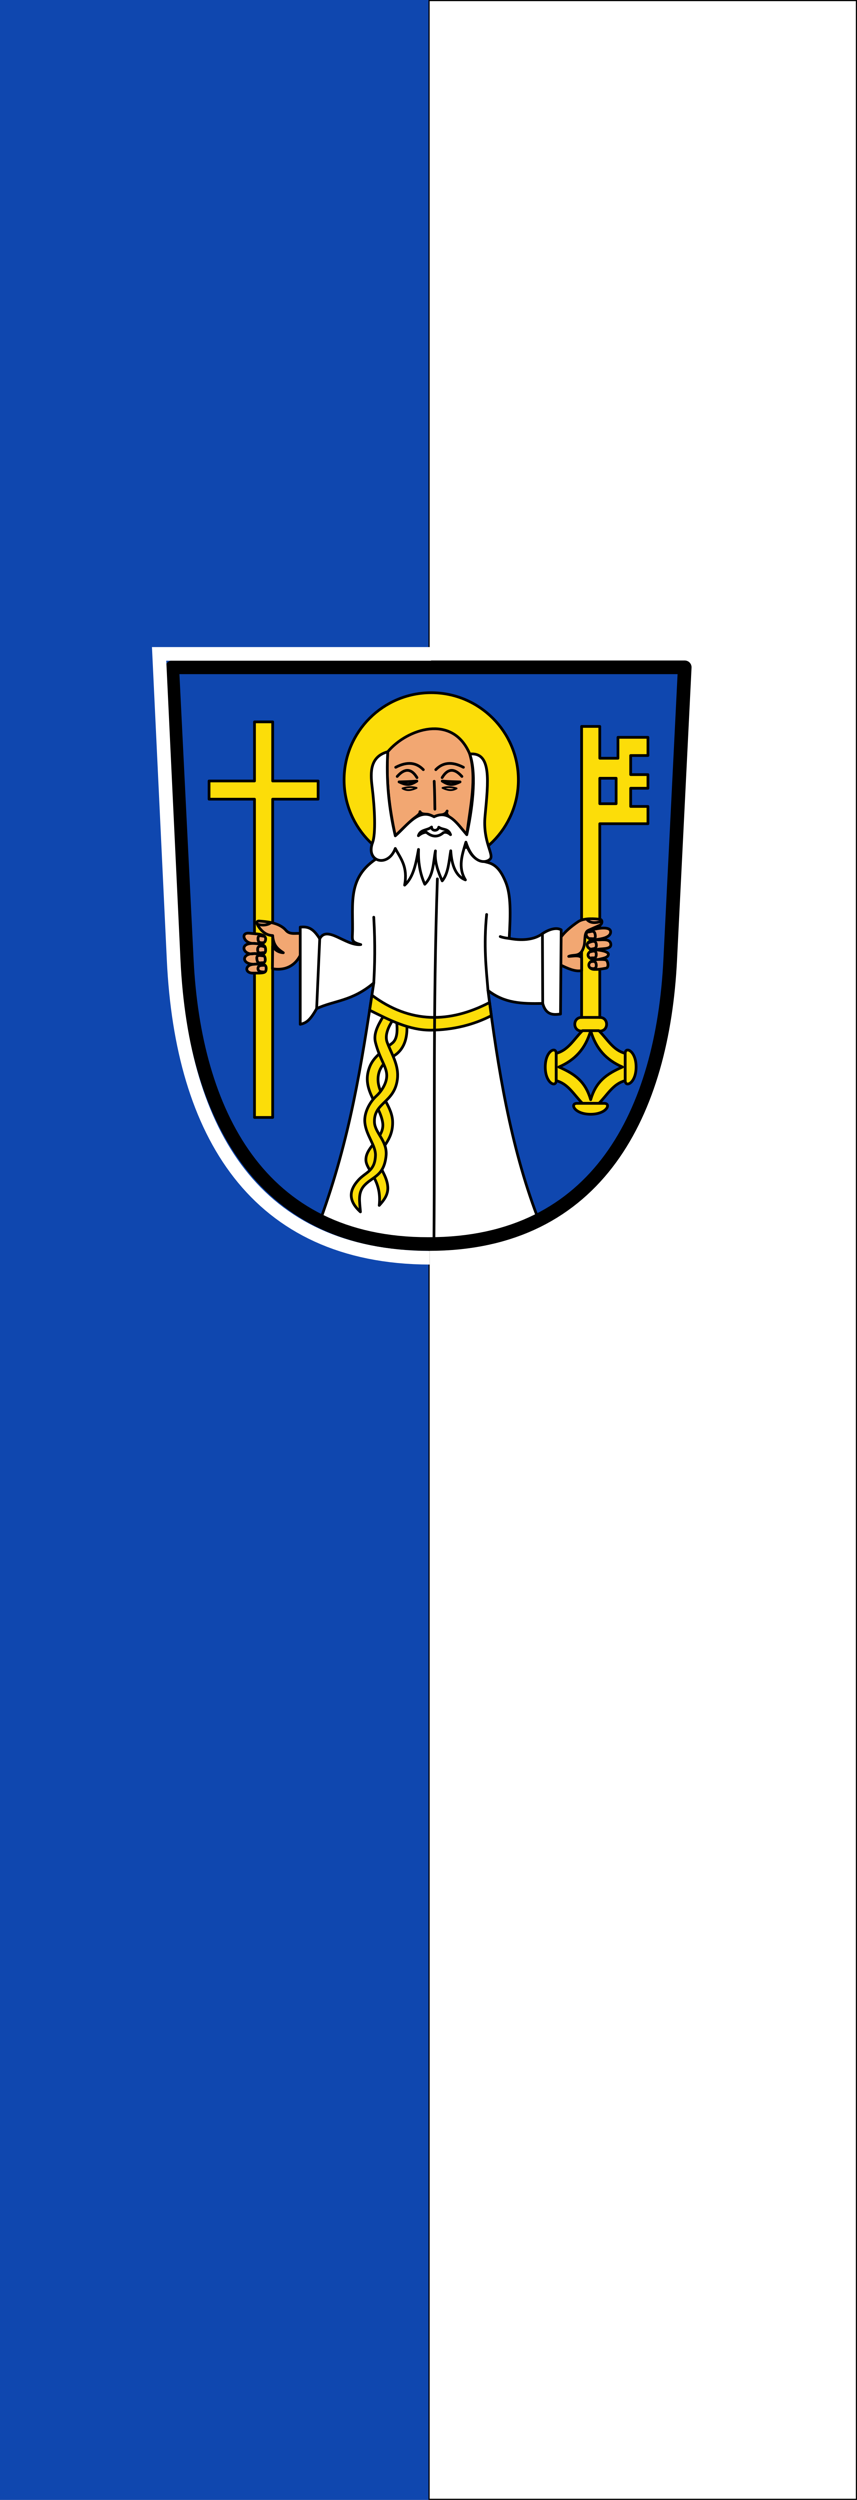 <svg xmlns="http://www.w3.org/2000/svg" width="300" height="875" id="svg2984" version="1.1"><rect width="100%" height="100%" fill="#808080" stroke="none"/><defs id="defs2986"><marker orient="auto" refY="0" refX="0" id="Arrow1Lend" style="overflow:visible"><path id="path836" d="m0 0 5-5-17.5 5L5 5 0 0z" style="fill-rule:evenodd;stroke:#000;stroke-width:1pt" transform="matrix(-.8 0 0 -.8 -10 0)"/></marker><marker orient="auto" refY="0" refX="0" id="Arrow1Lstart" style="overflow:visible"><path id="path833" d="m0 0 5-5-17.5 5L5 5 0 0z" style="fill-rule:evenodd;stroke:#000;stroke-width:1pt" transform="matrix(.8 0 0 .8 10 0)"/></marker><clipPath id="a"><path d="M0 4394.5V0h6350.63v4394.5" id="path2"/></clipPath></defs><g id="layer1" transform="translate(0 -177.362)"><g id="g1239"><path transform="scale(-1 1)" id="rect2994-1" style="fill:#fff;fill-opacity:1;stroke:#000;stroke-width:.4;stroke-miterlimit:4;stroke-dasharray:none;stroke-opacity:1" d="M-299.8 177.562h149.6v874.6h-149.6z"/><path transform="scale(-1 1)" style="fill:#0f47af;fill-opacity:1;stroke:none;stroke-width:.25" id="rect926" d="M-150 177.362H0v875h-150z"/><path id="path1071" d="m60.3 410.933 5.09 102.49c2.615 52.67 24.957 99.461 84.61 99.369 59.654.092 81.995-46.7 84.61-99.37l5.09-102.49H60.3z" style="fill:#0f47af;stroke:none;stroke-width:4.773;stroke-linecap:round;stroke-linejoin:round;stroke-miterlimit:4;stroke-dasharray:none;stroke-opacity:1"/><g id="g1197"><ellipse style="opacity:1;fill:#fcdd09;fill-opacity:1;stroke:#000;stroke-width:.955;stroke-linecap:round;stroke-linejoin:round;stroke-miterlimit:4;stroke-dasharray:none;stroke-opacity:1" id="path1075" cx="150.954" cy="450.344" rx="30.502" ry="30.522"/><path style="fill:#f2a772;stroke:#000;stroke-width:.955;stroke-linecap:round;stroke-linejoin:round;stroke-miterlimit:4;stroke-dasharray:none;stroke-opacity:1" d="M135.736 440.485c-.68 10.598.624 19.808 2.64 29.439 1.665-1.634 3.773-3.745 5.65-5.426 1.368-1.225 3.14-2.14 2.985-3.045.384.727 1.07.845 2.457.89.86.027 1.748.663 2.482.915 1.542-.89 3.762-.217 4.582-2.025-.746 1.441 1.407 2.453 2.543 3.456 1.313 1.158 2.887 3.137 4.33 4.846 1.221-9.967 3.545-19.774 1.045-28.244-5.962-14.26-21.998-8.854-28.714-.806z" id="path1077"/><path style="fill:none;stroke:#000;stroke-width:.636;stroke-linecap:round;stroke-linejoin:round;stroke-miterlimit:4;stroke-dasharray:none;stroke-opacity:1" d="M140.915 453.32c1.568-.471 3.184-.653 4.91-.17-1.83.85-3.336 1.095-4.91.17z" id="path1085"/><path id="path1095" d="M89.087 568.487h6.361V457.085h15.905v-6.366H95.448V430.03h-6.361v20.69H73.182v6.365h15.905v111.402" style="fill:#fcdd09;stroke:#000;stroke-width:.955;stroke-linecap:round;stroke-linejoin:round;stroke-miterlimit:4;stroke-dasharray:none;stroke-opacity:1"/><path style="fill:#f2a772;stroke:#000;stroke-width:.955;stroke-linecap:round;stroke-linejoin:round;stroke-miterlimit:4;stroke-dasharray:none;stroke-opacity:1" d="M90.797 499.743c2.05.19 6.856.367 9.313 3.26 1.39 1.638 3.568.872 5.164 1.102l-.17 7.667c-2.182 4.257-6.09 5.316-9.74 4.66l.084-7.868c.868 1.457 2.187 2.171 3.73 2.276-2.198-1.453-3.479-2.67-3.73-6.014-1.265-.06-2.176-.454-2.958-1.017-1.702-1.226-3.715-4.254-1.693-4.066z" id="path1091"/><path style="fill:#f2a772;stroke:#000;stroke-width:.955;stroke-linecap:round;stroke-linejoin:round;stroke-miterlimit:4;stroke-dasharray:none;stroke-opacity:1" d="M90.24 504.276 87.227 504c-3.34-.307-1.685 3.924 1.721 3.548 3.29.34 3.94.627 4.022 2.122.107 1.948-1.303 1.724-3.916 1.467-4.715-.1-4.507 3.86.024 3.721-3.326.057-3.51 2.896-.864 3.114l2.59-.019c1.834-.075 2.297-.281 2.372-1.502.117-1.915-1.735-1.832-4.071-1.622 2.488-.026 3.764-.212 3.756-1.563-.011-1.87-1.297-2.046-3.816-2.156-3.67.98-5.878-3.79-.12-3.529 2.94.237 3.929-.061 4.058-1.399.12-1.255-1.132-1.756-2.743-1.905z" id="path1097"/><path style="fill:#fcdd09;stroke:#000;stroke-width:.955;stroke-linecap:round;stroke-linejoin:round;stroke-miterlimit:4;stroke-dasharray:none;stroke-opacity:1" d="M203.597 538.25h6.362c3.181 0 3.181-4.775 0-4.775v-67.796h16.859v-6.048h-6.044v-6.366h6.044v-4.774h-6.044v-6.684h6.044v-6.366H216.32v7.32h-6.362v-11.14h-6.362v101.854c-3.18 0-3.18 4.774 0 4.774z" id="path1099"/><path style="fill:#0f47af;stroke:#000;stroke-width:.955;stroke-linecap:round;stroke-linejoin:round;stroke-miterlimit:4;stroke-dasharray:none;stroke-opacity:1" d="M209.96 449.764h5.725v8.912h-5.726z" id="path1101"/><path style="fill:#fcdd09;stroke:#000;stroke-width:.955;stroke-linecap:round;stroke-linejoin:round;stroke-miterlimit:4;stroke-dasharray:none;stroke-opacity:1" d="M203.597 533.475h6.362" id="path1109"/><g id="g1123" transform="matrix(.318 0 0 .318 66.852 390.88)"><path id="path1103" d="M475 503c-17.883 7.802-29.232 16.095-35 36-5.769-19.905-17.117-28.198-35-36 17.883-7.802 29.232-20.094 35-40h-9c-9.586 9.455-15.481 21.445-29 25v30c13.519 3.555 19.414 15.545 29 25h18c9.586-9.455 15.481-21.445 29-25v-30c-13.519-3.555-19.414-15.545-29-25h-9c5.769 19.906 17.117 32.198 35 40" style="fill:#fcdd09;stroke:#000;stroke-width:3;stroke-linecap:round;stroke-linejoin:round;stroke-miterlimit:4;stroke-dasharray:none;stroke-opacity:1"/><path style="fill:#fcdd09;stroke:#000;stroke-width:3;stroke-linecap:round;stroke-linejoin:round;stroke-miterlimit:4;stroke-dasharray:none;stroke-opacity:1" d="M478 488c0-8 12-3 12 15s-12 23-12 15z" id="path1115"/><path style="fill:#fcdd09;stroke:#000;stroke-width:3;stroke-linecap:round;stroke-linejoin:round;stroke-miterlimit:4;stroke-dasharray:none;stroke-opacity:1" d="M424.895 543c-8 0-3 12 15 12s23-12 15-12z" id="path1117"/><path id="path1111" d="M402 488c0-8-12-3-12 15s12 23 12 15z" style="fill:#fcdd09;stroke:#000;stroke-width:3;stroke-linecap:round;stroke-linejoin:round;stroke-miterlimit:4;stroke-dasharray:none;stroke-opacity:1"/></g><path style="fill:#f2a772;stroke:#000;stroke-width:.955;stroke-linecap:round;stroke-linejoin:round;stroke-miterlimit:4;stroke-dasharray:none;stroke-opacity:1" d="M202.316 500.015c1.619-1.106 4.25-1.263 7.643-.898 1.063.114.96 1.672 0 2.096l-3.932 1.737c-1.692.748-1.068 3.598-1.556 5.451-1.131 4.292-3.512 2.862-5.388 3.714 1.65-.07 3.76-.567 4.514.5v4.472c-2.3.472-4.935-.785-7.387-1.977l.15-9.734c1.4-1.883 3.455-3.652 5.956-5.36z" id="path1125"/><path style="fill:#f2a772;stroke:#000;stroke-width:.955;stroke-linecap:round;stroke-linejoin:round;stroke-miterlimit:4;stroke-dasharray:none;stroke-opacity:1" d="M207.126 502.816c-3.46.86-1.78 3.814 1.416 3.429-4.388.294-3.597 3.834 0 3.594-3.809.316-3.644 3.792.898 3.354-4.318.135-4.016 3.392-1.437 3.475 1.155.037 2.066-.02 4.13-.42 1.184-.229.634-2.635 0-2.875-.491-.186-1.264-.215-2.653-.18 1.23-.365 3.448-.523 3.491-1.797.036-1.04-2.976-1.472-4.19-1.557 1.094-.715 5.381.177 5.029-2.097-.348-2.241-3.935-1.129-5.288-1.497 1.906-.218 5.372-.706 5.228-2.816-.128-1.86-4.213-1.213-6.624-.613z" id="path1127"/><path style="fill:#fff;stroke:#000;stroke-width:.955;stroke-linecap:round;stroke-linejoin:round;stroke-miterlimit:4;stroke-dasharray:none;stroke-opacity:1" d="M188.069 603.105c-21.285 10.554-50.632 12.18-75.906 1.198 10.37-28.52 14.286-53.689 18.677-82.903-7.636 6.477-13.82 6.11-19.994 8.985-2.513 4.503-3.85 5.04-5.747 5.511v-34.024c2.712-.27 4.503.352 6.824 4.073 2.548-4.883 9.118 2.583 14.367 2.037-3.647-.969-2.901-1.571-2.873-5.271.087-11.48-2.017-21.449 14.846-28.034l25.382-.72c3.87 8.747 8.808.811 13.409 12.22 1.788 4.436 1.713 10.643 1.197 19.649 4.02.783 8.445.63 11.456-1.537 1.875-1.35 4.904-2.586 6.742-1.459l-.24 29.472c-2.06.196-5 .758-6.225-3.714-7.401.129-13.345-.038-19.156-4.552 3.44 27.073 7.864 54.38 17.24 79.07z" id="path1145"/><path style="fill:#fff;stroke:#000;stroke-width:.955;stroke-linecap:round;stroke-linejoin:round;stroke-miterlimit:4;stroke-dasharray:none;stroke-opacity:1" d="M135.736 440.485c-.568 9.813.334 19.626 2.64 29.439 4.267-3.701 8.113-9.827 13.574-6.666 5.154-2.584 8.131 2.453 11.455 6.277 1.627-7.734 3.717-20.585 1.045-28.244 7.689-.799 6.486 9.491 5.34 21.736-.856 9.138 3.377 13.605 1.722 15.1-1.769 1.596-6.09 1.354-8.416-6-1.324 4.405-2.874 8.81-.17 13.215-3.217-1.224-4.792-4.82-5.137-10.195-.637 3.799-.847 7.94-2.99 10.534-1.522-3.38-2.742-6.81-2.37-10.505-.802 4.062-.568 8.513-3.725 11.69-1.772-3.893-2.343-7.986-2.201-12.198-.88 4.908-1.79 9.786-4.853 12.508 1.176-6.55-1.424-9.324-3.275-12.847-2.548 6.896-10.478 4.676-7.958-2.033 1.16-3.085.794-11.865-.169-19.654-.623-5.04-.723-10.467 5.488-12.157z" id="path1087"/><path style="fill:none;stroke:#000;stroke-width:.955;stroke-linecap:round;stroke-linejoin:round;stroke-miterlimit:4;stroke-dasharray:none;stroke-opacity:1" d="M175.11 505.177c.914.349 2.002.524 3.141.648" id="path1151"/><path style="fill:#fcdd09;stroke:#000;stroke-width:.955;stroke-linecap:round;stroke-linejoin:round;stroke-miterlimit:4;stroke-dasharray:none;stroke-opacity:1" d="M132.755 599.272c1.018-9.021-4.618-12.291-4.669-15.934-.067-4.79 6.705-7.66 5.867-13.059-.956-6.152-7.124-11.088-4.91-18.45 1.066-3.537 3.058-5.315 8.262-9.344 1.932-1.496 1.806-4.868 1.556-7.308l3.592 1.318c.08 2.877-.244 7.686-4.459 10.373-2.682 1.71-5.17 3.588-5.598 7.238-.689 5.882 4.55 9.544 5.029 15.455.4 7.206-4.72 9.66-4.91 13.298-.153 2.969 2.965 5.807 3.234 9.943.177 2.727-1.373 4.687-2.994 6.47z" id="path1159"/><path style="fill:#fcdd09;stroke:#000;stroke-width:.955;stroke-linecap:round;stroke-linejoin:round;stroke-miterlimit:4;stroke-dasharray:none;stroke-opacity:1" d="M134.1 533.2c-1.986 3.335-3.407 6.139-2.662 9.046 1.52 5.927 3.955 8.448 3.951 11.62-.004 2.785-2.054 5.677-3.591 7.069-2.325 2.105-4.469 5.905-4.071 9.464.5 4.47 3.832 7.9 3.711 11.382-.192 5.565-3.424 5.794-5.986 8.625-2.736 3.024-4.165 6.71.718 11.142-.248-3.651-1.06-6.793 1.557-9.464 2.876-2.937 6.723-3.187 7.423-10.184.521-5.21-3.914-7.96-4.07-11.74-.288-6.907 6.957-6.759 8.02-14.976.65-5.006-2.09-8.941-3.59-13.058-.9-2.467.528-5.437 1.875-7.507z" id="path1167"/><path style="fill:#fcdd09;stroke:#000;stroke-width:.955;stroke-linecap:round;stroke-linejoin:round;stroke-miterlimit:4;stroke-dasharray:none;stroke-opacity:1" d="M130.191 525.705c13.355 9.956 27.188 9.818 41.181 2.547l.616 4.605c-5.983 3.117-13.24 5.003-21.154 5.076-7.597.07-14.545-3.568-21.442-6.987z" id="path1163"/><path id="path1171" d="M154.774 449.543c1.82-3.067 4.147-3.544 6.923-.407" style="fill:none;stroke:#000;stroke-width:.955;stroke-linecap:round;stroke-linejoin:round;stroke-miterlimit:4;stroke-dasharray:none;stroke-opacity:1"/><path d="M161.049 451.037c-2.333 1.087-3.614 1.424-6.246-.279 2.628.202 4.386.23 6.246.279m1.173-5.11c-4.146-2.16-7.278-1.642-9.67.828m5.166 22.77c-.838-.75-1.676-1.033-2.514-.719-1.756 1.588-3.871 1.665-5.926-.12-1.024-.024-2.07.549-2.814 1.199.652-2.28 3.245-1.83 4.61-3.055-.006 1.517 2.227 1.547 2.514.06 1.495 1.057 3.344.355 4.13 2.635m-5.727-18.707c.194 4.519.195 6.906.24 9.769m-6.296-9.829c-2.628.202-4.386.23-6.246.279 2.333 1.087 3.613 1.424 6.246-.279m.029-1.215c-1.82-3.067-4.148-3.544-6.923-.407m-.525-3.21c4.146-2.158 7.278-1.641 9.67.83" style="fill:none;stroke:#000;stroke-width:.955;stroke-linecap:round;stroke-linejoin:round;stroke-miterlimit:4;stroke-dasharray:none;stroke-opacity:1" id="path1173"/><path id="path1175" d="M159.823 453.32c-1.568-.471-3.184-.653-4.91-.17 1.83.85 3.336 1.095 4.91.17z" style="fill:none;stroke:#000;stroke-width:.636;stroke-linecap:round;stroke-linejoin:round;stroke-miterlimit:4;stroke-dasharray:none;stroke-opacity:1"/><path id="path1306" style="fill:none;stroke:#000;stroke-width:.955;stroke-linecap:round;stroke-linejoin:round;stroke-miterlimit:4;stroke-dasharray:none;stroke-opacity:1" d="M210.304 499.917c-1.928.591-3.58.527-4.656-.508m-115.553 1.44c1.927.59 3.496.273 4.487-.339m58.527-15.53c-1.544 45.75-.856 84.055-1.198 125.793m-39.988-104.828-1.077 24.44m79.032-26.216.106 24.42m-19.635-31.15c-1.076 11.03-.182 18.609.48 26.597m-39.99-25.638c.548 9.857.347 16.72 0 23.002m-38.371-6.17c-.854.035-2.058-.079-2.155 1.018-.115 1.296 1.316 1.333 2.155 1.318m-.12-5.63c-.894.004-2.56-.672-2.454.87.164 2.418 1.506 1.27 2.334 1.585m.412-5.606c-1.133-.498-2.35-.48-2.447.727-.163 2.01 1.444 1.223 2.22 1.288m.062-5.736c-.764.033-2.11-.764-2.162.762-.06 1.8 1.234 1.506 1.915 1.497m114.458 6.709c1.209-.298 1.905-.285 2.035 1.018.157 1.56-1.149 1.483-1.867 1.198m.071-5.81c1.097-.363 1.82-.212 1.796 1.018-.033 1.754-1.164.946-1.915 1.258m-.779-5.391c1.101-.45 2.46-.999 2.694.48.323 2.03-1.316 1.425-2.095 1.916m-.838-6.17c.856.15 2.257-1.058 2.574 1.019.273 1.789-.853 1.306-1.736 1.317"/></g><path style="fill:none;stroke:#000;stroke-width:4.773;stroke-linecap:round;stroke-linejoin:round;stroke-miterlimit:4;stroke-dasharray:none;stroke-opacity:1" d="m60.3 410.933 5.09 102.49c2.615 52.67 24.957 99.461 84.61 99.369 59.654.092 81.995-46.7 84.61-99.37l5.09-102.49H60.3z" id="path1199"/><path id="path1205" d="M150.9 406.233H55.7l5.09 107.19c2.87 60.462 28.694 104.009 89.61 104.17" style="fill:none;stroke:#fff;stroke-width:4.773;stroke-linecap:butt;stroke-linejoin:miter;stroke-miterlimit:4;stroke-dasharray:none;stroke-opacity:1"/></g></g><style id="style2722" type="text/css">.st0{fill:#0f47af}.st1,.st2{fill:#fff;stroke:#000;stroke-width:4}.st2{fill:none;stroke-width:2}.st3{fill:#fff}.st3,.st4,.st5{stroke:#000}.st4{stroke-linecap:round;stroke-linejoin:round}.st5{fill:none;stroke-width:9.008;stroke-miterlimit:3.864}</style></svg>